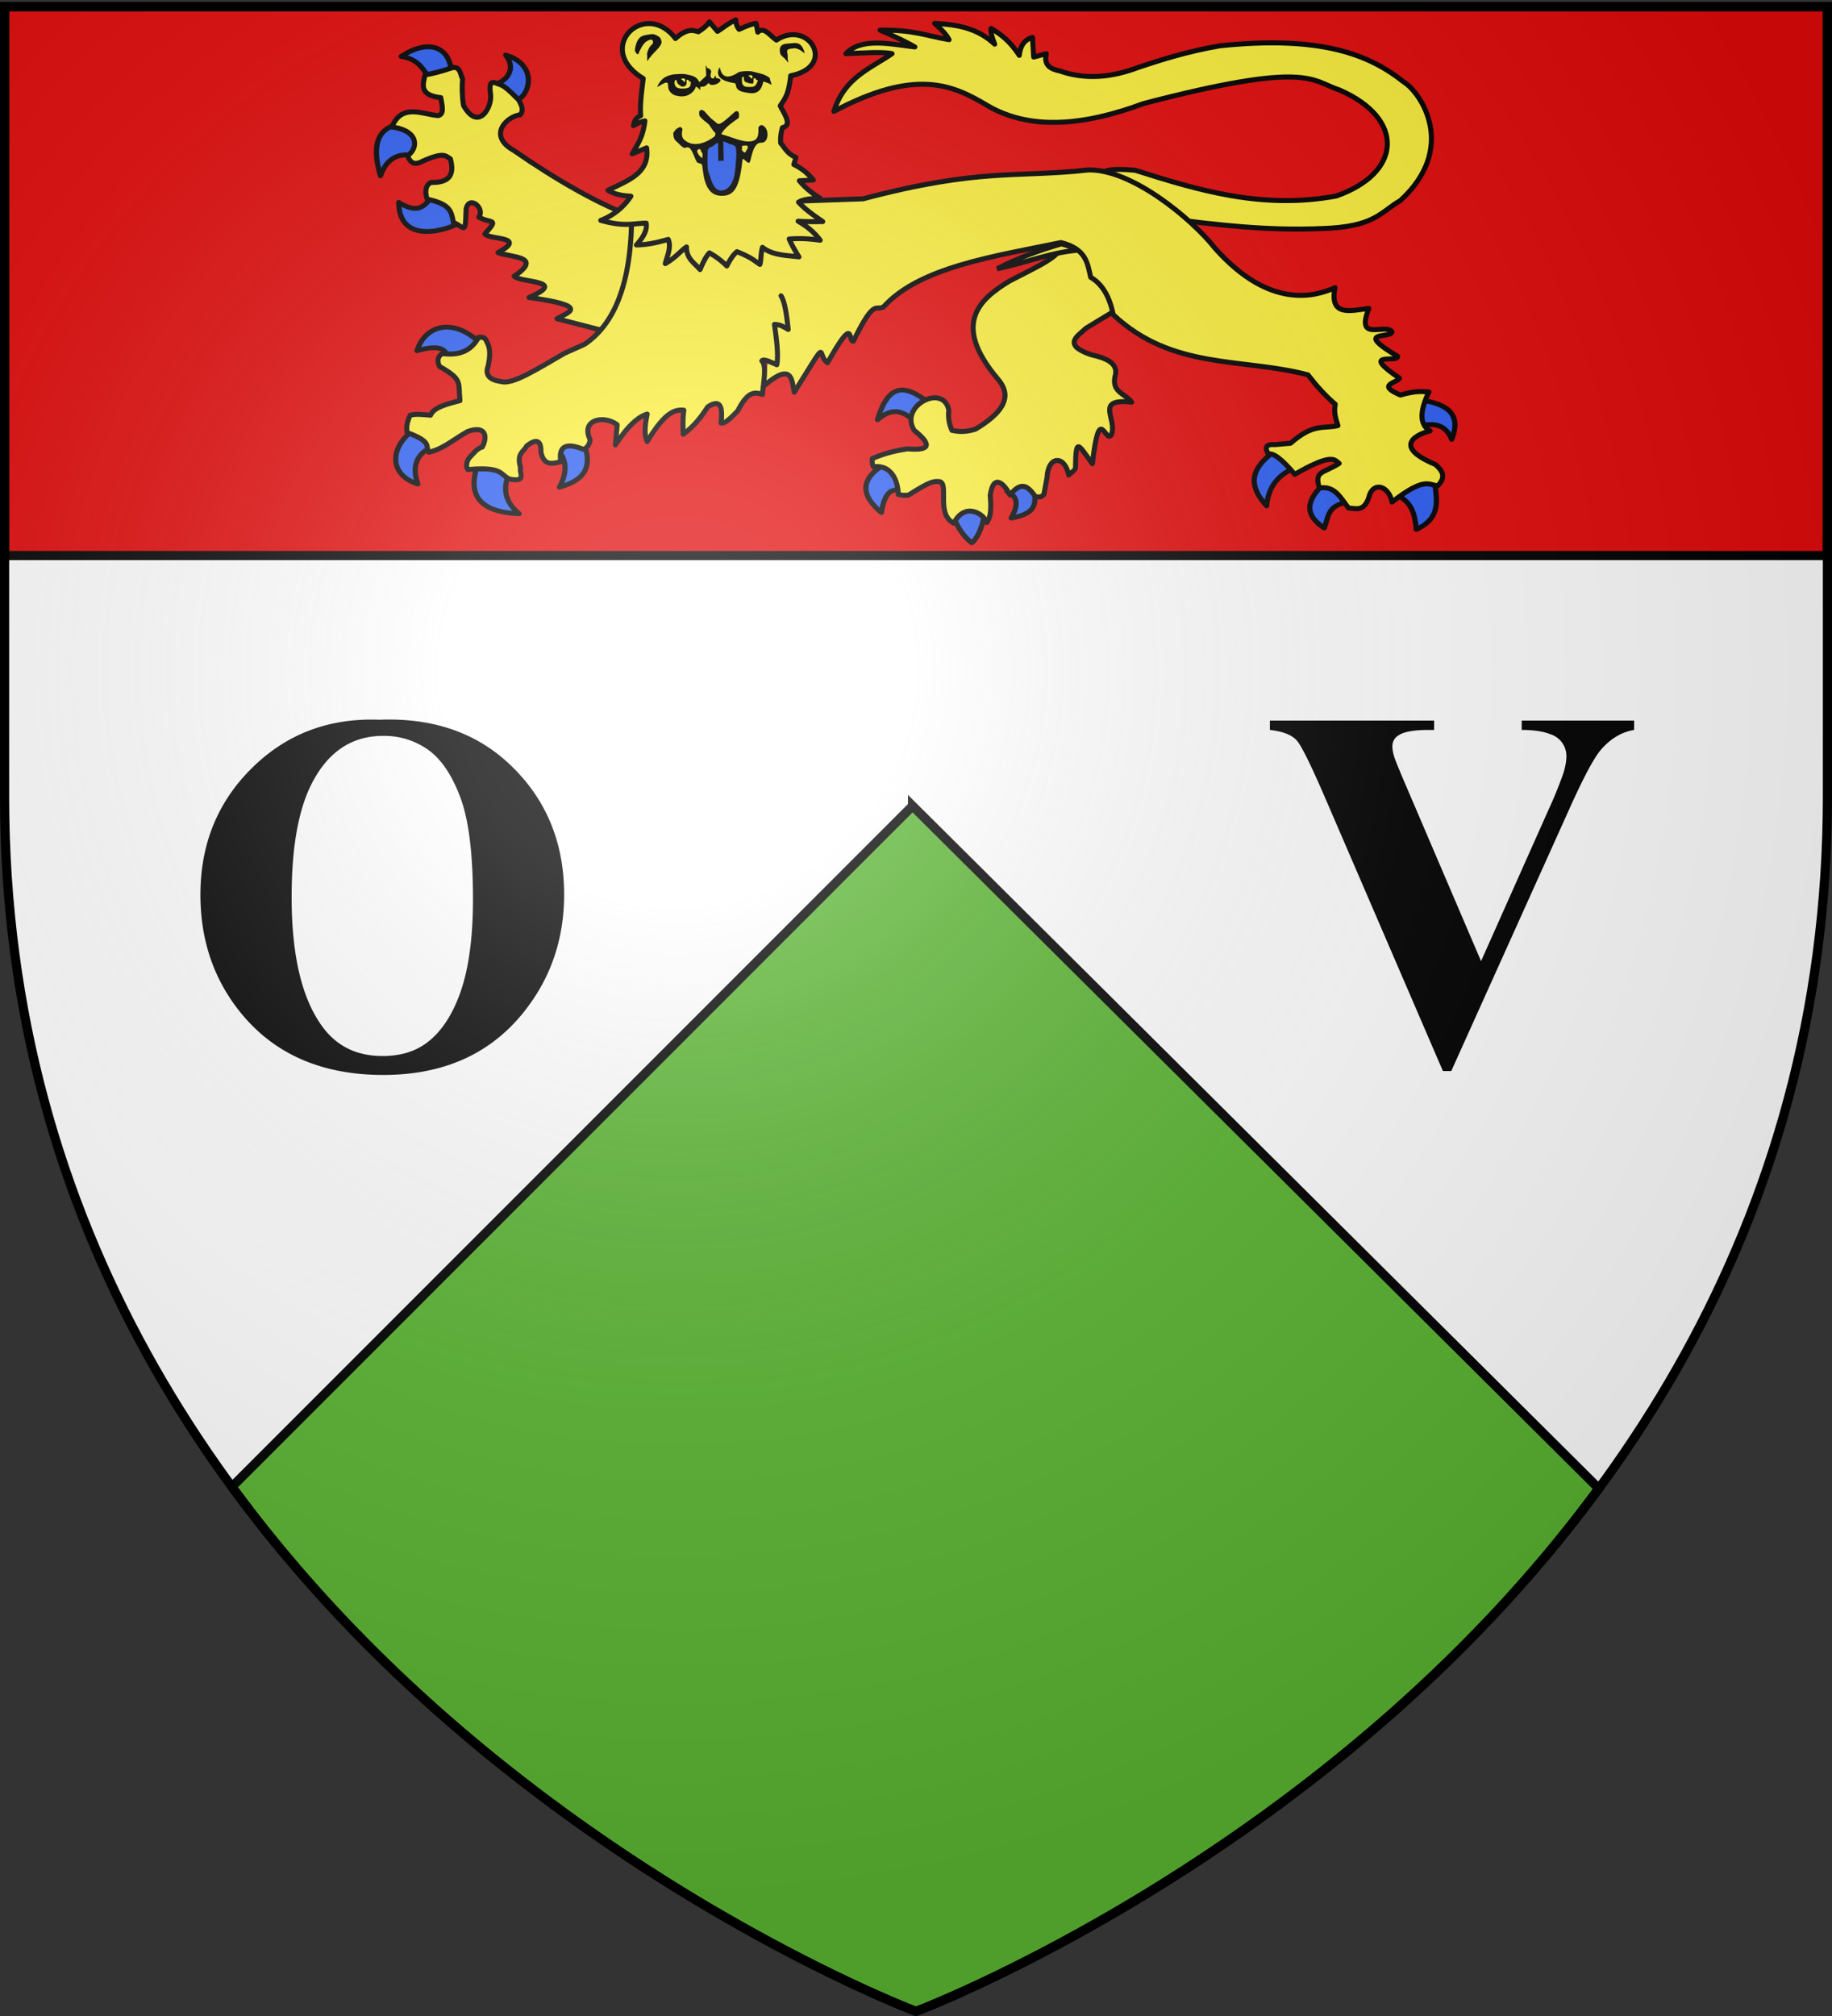 <svg xmlns="http://www.w3.org/2000/svg" xmlns:xlink="http://www.w3.org/1999/xlink" height="660" width="600" version="1.0"><rect width="100%" height="100%" fill="#333333" stroke="none"/><defs><radialGradient xlink:href="#a" id="b" gradientUnits="userSpaceOnUse" gradientTransform="matrix(1.353 0 0 1.349 -77.63 -85.747)" cx="221.445" cy="226.331" fx="221.445" fy="226.331" r="300"/><linearGradient id="a"><stop style="stop-color:white;stop-opacity:.314" offset="0"/><stop offset=".19" style="stop-color:white;stop-opacity:.251"/><stop style="stop-color:#6b6b6b;stop-opacity:.125" offset=".6"/><stop style="stop-color:black;stop-opacity:.125" offset="1"/></linearGradient></defs><g style="display:inline"><path style="fill:#fff;fill-opacity:1;fill-rule:evenodd;stroke:none;stroke-width:1px;stroke-linecap:butt;stroke-linejoin:miter;stroke-opacity:1" d="M300 658.5s298.5-112.32 298.5-397.772V2.176H1.5v258.552C1.5 546.18 300 658.5 300 658.5z"/><path style="fill:#e20909;fill-opacity:1;fill-rule:evenodd;stroke:#000;stroke-width:3;stroke-linecap:butt;stroke-linejoin:miter;stroke-opacity:1;display:inline;stroke-miterlimit:4;stroke-dasharray:none" d="M1.5 2.188v179.687h597V2.187H1.5z"/><g style="fill:#2b5df2;fill-opacity:1;stroke:#000;stroke-width:3;stroke-linecap:round;stroke-linejoin:round;stroke-miterlimit:4;stroke-dasharray:none;stroke-opacity:1"><path d="M370.348 418.672c-.757-.409 10.795-7.444 8.59-10.554-12.166-10.39-23.678-16.2-30.678 9.572 9.986-9.293 15.908-3.68 22.088.982z" style="opacity:1;color:#000;fill:#2b5df2;fill-opacity:1;fill-rule:nonzero;stroke:#000;stroke-width:3;stroke-linecap:round;stroke-linejoin:round;marker:none;marker-start:none;marker-mid:none;marker-end:none;stroke-miterlimit:4;stroke-dasharray:none;stroke-dashoffset:0;stroke-opacity:1;visibility:visible;display:inline;overflow:visible" transform="matrix(.566 0 0 .529 90.3 -83.542)"/><path d="M363.967 461.867c1.628 1.905-2.466-25.398-10.799-17.18-15.35 9.456-14.821 19.668-2.7 30.433 2.355-16.002 7.957-14.468 13.5-13.253z" style="opacity:1;color:#000;fill:#2b5df2;fill-opacity:1;fill-rule:nonzero;stroke:#000;stroke-width:3;stroke-linecap:round;stroke-linejoin:round;marker:none;marker-start:none;marker-mid:none;marker-end:none;stroke-miterlimit:4;stroke-dasharray:none;stroke-dashoffset:0;stroke-opacity:1;visibility:visible;display:inline;overflow:visible" transform="matrix(.566 0 0 .529 90.3 -83.542)"/><path d="M410.107 474.874c1.215-2.802-4.352-5.085-9.77-5.373-5.419-.288-10.69 1.42-8.882 6.6 3.876 10.775 8.42 15.311 11.29 17.762 2.197-1.594 6.432-8.372 7.362-18.989z" style="opacity:1;color:#000;fill:#2b5df2;fill-opacity:1;fill-rule:nonzero;stroke:#000;stroke-width:3;stroke-linecap:round;stroke-linejoin:round;marker:none;marker-start:none;marker-mid:none;marker-end:none;stroke-miterlimit:4;stroke-dasharray:none;stroke-dashoffset:0;stroke-opacity:1;visibility:visible;display:inline;overflow:visible" transform="matrix(.566 0 0 .529 90.3 -83.542)"/><path d="M439.313 460.149c.65-7.01-20.039-.25-15.707 2.208 4.331 2.458 7.325 5.986 1.963 16.199 17.299-3.31 13.094-11.398 13.744-18.407z" style="opacity:1;color:#000;fill:#2b5df2;fill-opacity:1;fill-rule:nonzero;stroke:#000;stroke-width:3;stroke-linecap:round;stroke-linejoin:round;marker:none;marker-start:none;marker-mid:none;marker-end:none;stroke-miterlimit:4;stroke-dasharray:none;stroke-dashoffset:0;stroke-opacity:1;visibility:visible;display:inline;overflow:visible" transform="matrix(.566 0 0 .529 90.3 -83.542)"/></g><path d="M369.401 97.09 351.2 74.43l-3.64 5.476c.122 3.874-6.216 6.557-17.09 12.18-9.557 5.892-18.935 13.86-3.742 31.91 2.697 3.199 5.915 8.676-7.28 16.522-1.476.415-4.054 1.193-7.686.378-1.133-2.649-1.217-4.71-1.011-6.609-1.729-8.952-16.424-1.41-11.326 6.609 6.466 5.173 4.499 6.65-2.225 6.042-3.398.572-6.812 1.162-11.528 3.21-.058 1.062-.068 2.078.405 2.644 7.347-.806 8.143 7.27 8.09 9.063.986.212 1.929.465 3.438.19 7.493-4.754 8.253-4.5 10.23-4.35 2.965 1.006-1.319 10.566 4.534 13.602 3.691-7.168 9.935-2.984 10.828-.216 1.502-2.042 1.412-5.358 1.104-8.848 1.084-7.75 4.858-3.455 6.472-.189 3.8-4.654 5.825-2.955 8.362.567 1.809.24 2.002-.018 2.762-.756l1.011-5.476c.326-7.347 5.882-7.357 7.09-.857.967-.976 2.225-1.53 2.24-2.542.146-9.913.79-7.593 5.532-1.154 2.292-20.253 4.119-6.57 6.172-9.42 2.251-5.058-5.801-12.062 6.674-10.762-2.004-2.817-6.972-3.211-5.259-9.064.643-3.74-3.073-5.348-7.887-6.42-10.028-3.333-4.153-6.325-1.82-8.686l8.702-5.276 5.05-5.109z" style="color:#000;fill:#fcef3c;fill-opacity:1;fill-rule:nonzero;stroke:#000;stroke-width:1.642;stroke-linecap:round;stroke-linejoin:round;marker:none;marker-start:none;marker-mid:none;marker-end:none;stroke-miterlimit:4;stroke-dasharray:none;stroke-dashoffset:0;stroke-opacity:1;visibility:visible;display:inline;overflow:visible"/><path d="M382.18 71.52c-16.452-2.115-28.108-11.193-28.108-11.193l7.666-4.221c2.534-.876 6.197-.698 10.024-.367 20.73 6.552 41.528 12.895 65.845 8.441 21.72-7.602 22.566-25.337 1.18-34.682-9.542-3.119-10-9.743-64.273 4.404-19.88 7.405-37.44 8.785-51.3.55-11.256-6.706-23.433-12.166-50.12 2.019 3.49-11.116 11.894-13.971 19.065-18.901-3.008-.692-9.389-.238-15.135 0 5.053-5.28 14.016-3.254 22.604-2.202-2.406-1.37-5.367-2.926-11.4-5.505 11.128-.145 15.44 1.957 22.603 3.12-.64-1.165-1.5-2.474-4.717-5.322 7.682.38 14.125 1.64 19.655 6.79-.857-2.147-1.368-3.969-1.18-5.139 3.185 1.863 6.315 4.276 9.239 8.808.35-3.357 1.877-5.205 4.324-5.872.13 1.854.262 4.083.393 6.423 1.887-.526 3.009-.814 4.128-1.101-.92 4.01 1.562 5.057 4.52 5.689 8.177 2.843 16.655 2.169 25.355-1.101 8.174-2.76 16.68-5.365 26.928-7.157 33.06-3.461 48.926 2.825 60.145 11.744 5.971 3.659 17.762 21.773-.983 38.903-6.723 3.92-8.4 8.65-25.748 9.176-17.737.765-34.26-1.189-50.71-3.304z" style="color:#000;fill:#fcef3c;fill-opacity:1;fill-rule:nonzero;stroke:#000;stroke-width:1.642;stroke-linecap:round;stroke-linejoin:round;marker:none;marker-start:none;marker-mid:none;marker-end:none;stroke-miterlimit:4;stroke-dasharray:none;stroke-dashoffset:0;stroke-opacity:1;visibility:visible;display:inline;overflow:visible"/><g style="fill:#2b5df2;fill-opacity:1;stroke:#000;stroke-width:3;stroke-linecap:round;stroke-linejoin:round;stroke-miterlimit:4;stroke-dasharray:none;stroke-opacity:1"><path style="opacity:1;color:#000;fill:#2b5df2;fill-opacity:1;fill-rule:nonzero;stroke:#000;stroke-width:3;stroke-linecap:round;stroke-linejoin:round;marker:none;marker-start:none;marker-mid:none;marker-end:none;stroke-miterlimit:4;stroke-dasharray:none;stroke-dashoffset:0;stroke-opacity:1;visibility:visible;display:inline;overflow:visible" d="M101.78 203.343c1.028 2.82-1.806 3.334-11.218 5.244-4.701-5.94-6.659-13.958-17.946-15.708 15.229-10.814 28.246-6.806 29.164 10.464z" transform="matrix(.566 0 0 .529 90.3 -83.542)"/><path style="opacity:1;color:#000;fill:#2b5df2;fill-opacity:1;fill-rule:nonzero;stroke:#000;stroke-width:3;stroke-linecap:round;stroke-linejoin:round;marker:none;marker-start:none;marker-mid:none;marker-end:none;stroke-miterlimit:4;stroke-dasharray:none;stroke-dashoffset:0;stroke-opacity:1;visibility:visible;display:inline;overflow:visible" d="M137.93 220.613c.034 6.186-11.615-7.015-12.145-10.284 7.637-1.403 13.801-9.663 7.303-18.322 19.426 6.085 13.916 26.579 4.842 28.606z" transform="matrix(.566 0 0 .529 90.3 -83.542)"/><path style="opacity:1;color:#000;fill:#2b5df2;fill-opacity:1;fill-rule:nonzero;stroke:#000;stroke-width:3;stroke-linecap:round;stroke-linejoin:round;marker:none;marker-start:none;marker-mid:none;marker-end:none;stroke-miterlimit:4;stroke-dasharray:none;stroke-dashoffset:0;stroke-opacity:1;visibility:visible;display:inline;overflow:visible" d="M80.254 254.236c8.912 1.745 4.797-21.628-7.853-19.634-12.65 1.993-17.447 11.84-11.78 32.15 3.685-11.319 10.722-14.261 19.633-12.516z" transform="matrix(.566 0 0 .529 90.3 -83.542)"/><path style="opacity:1;color:#000;fill:#2b5df2;fill-opacity:1;fill-rule:nonzero;stroke:#000;stroke-width:3;stroke-linecap:round;stroke-linejoin:round;marker:none;marker-start:none;marker-mid:none;marker-end:none;stroke-miterlimit:4;stroke-dasharray:none;stroke-dashoffset:0;stroke-opacity:1;visibility:visible;display:inline;overflow:visible" d="M106.76 295.468c-.456-12.487-15.083-24.72-15.952-16.199-4.11 4.876-7.407 12.09-19.634 3.927.203 26.901 29.11 16.958 35.586 12.272z" transform="matrix(.566 0 0 .529 90.3 -83.542)"/></g><path style="color:#000;fill:#fcef3c;fill-opacity:1;fill-rule:nonzero;stroke:#000;stroke-width:1.642;stroke-linecap:round;stroke-linejoin:round;marker:none;marker-start:none;marker-mid:none;marker-end:none;stroke-miterlimit:4;stroke-dasharray:none;stroke-dashoffset:0;stroke-opacity:1;visibility:visible;display:inline;overflow:visible" d="m204.28 108.343 9.438-30.843-5.863-6.275c-11.967-4.523-25.216-12.036-39.47-21.897-8.987-4.995-2.298-11.286 2.001-11.75 1.216-1.487.49-3.098-.572-4.94-2.916-2.94-4.614-4.49-6.006-4.94-1.746-.52-3.953-2.372-3.146 3.204.622 3.944-3.903 12.431-8.867 3.605-.475-3.025-.515-6.31-.286-8.678-.823-1.458-.606-3.886-3.146-3.739-4.043 1.358-7.017 2.113-9.153 2.403-.835 3.536-1.731 6.675 5.148 7.477.41 2.516 1.285 5.403-.858 5.875-5.18-.368-11.87-4.186-15.159 3.739 9.31 1.228 8.466 7.247 5.149 9.346.858 2.581 2.478 3.204 4.862 1.87 7.245-3.21 7.547-1.692 9.153-.802 1.184 4.478.48 7.865-6.293 7.744-1.609.553-2.269 2.844-1.287 5.474 7.775 1.655 7.854 4.067 8.58 7.61 3.737 1.577 3.926 4.437 4.148-4.405.968-4.671 6.356-.251 4.147 2.67 4.219 2.3 6.762.154 2.002 5.474 1.372 2.032 14.24.715 4.29 6.142 4.432 1.648 14.945 1.166 5.292 7.744 2.192 2.184 17.973 1.267 4.862 6.943 20.409 2.806 12.887 4.82 9.153 6.943l13.443 3.472 8.438.534z"/><g style="fill:#2b5df2;fill-opacity:1;stroke:#000;stroke-width:3;stroke-linecap:round;stroke-linejoin:round;stroke-miterlimit:4;stroke-dasharray:none;stroke-opacity:1"><path style="opacity:1;color:#000;fill:#2b5df2;fill-opacity:1;fill-rule:nonzero;stroke:#000;stroke-width:3;stroke-linecap:round;stroke-linejoin:round;marker:none;marker-start:none;marker-mid:none;marker-end:none;stroke-miterlimit:4;stroke-dasharray:none;stroke-dashoffset:0;stroke-opacity:1;visibility:visible;display:inline;overflow:visible" d="M80.5 423.58c-14.068 9.796-15.988 27.923 1.718 33.869-3.657-11.417-.431-18.85 8.344-23.07" transform="matrix(.566 0 0 .529 90.3 -83.542)"/><path style="opacity:1;color:#000;fill:#2b5df2;fill-opacity:1;fill-rule:nonzero;stroke:#000;stroke-width:3;stroke-linecap:round;stroke-linejoin:round;marker:none;marker-start:none;marker-mid:none;marker-end:none;stroke-miterlimit:4;stroke-dasharray:none;stroke-dashoffset:0;stroke-opacity:1;visibility:visible;display:inline;overflow:visible" d="M117.314 444.196c-7.071 19.962.527 30.677 23.56 31.66-8.945-7.875-9.518-16.588-5.399-25.77" transform="matrix(.566 0 0 .529 90.3 -83.542)"/><path style="opacity:1;color:#000;fill:#2b5df2;fill-opacity:1;fill-rule:nonzero;stroke:#000;stroke-width:3;stroke-linecap:round;stroke-linejoin:round;marker:none;marker-start:none;marker-mid:none;marker-end:none;stroke-miterlimit:4;stroke-dasharray:none;stroke-dashoffset:0;stroke-opacity:1;visibility:visible;display:inline;overflow:visible" d="M178.425 432.415c5.78 17.186-2.499 23.436-14.235 26.997 5.028-9.914 3.79-17.32-.982-23.315" transform="matrix(.566 0 0 .529 90.3 -83.542)"/><path style="opacity:1;color:#000;fill:#2b5df2;fill-opacity:1;fill-rule:nonzero;stroke:#000;stroke-width:3;stroke-linecap:round;stroke-linejoin:round;marker:none;marker-start:none;marker-mid:none;marker-end:none;stroke-miterlimit:4;stroke-dasharray:none;stroke-dashoffset:0;stroke-opacity:1;visibility:visible;display:inline;overflow:visible" d="M118.54 370.568c-14.28-15.274-31.367-13.028-36.813 4.418 13.159-3.965 16.864-.964 17.67 4.172" transform="matrix(.566 0 0 .529 90.3 -83.542)"/></g><g style="fill:#2b5df2;fill-opacity:1;stroke:#000;stroke-width:3;stroke-linecap:round;stroke-linejoin:round;stroke-miterlimit:4;stroke-dasharray:none;stroke-opacity:1"><path style="opacity:1;color:#000;fill:#2b5df2;fill-opacity:1;fill-rule:nonzero;stroke:#000;stroke-width:3;stroke-linecap:round;stroke-linejoin:round;marker:none;marker-start:none;marker-mid:none;marker-end:none;stroke-miterlimit:4;stroke-dasharray:none;stroke-dashoffset:0;stroke-opacity:1;visibility:visible;display:inline;overflow:visible" d="M578.764 436.46c-11.201 8.898-18.864 18.779-5.38 34.535.878-11.713 6.702-19.467 16.834-23.776" transform="matrix(.566 0 0 .529 90.3 -83.542)"/><path style="opacity:1;color:#000;fill:#2b5df2;fill-opacity:1;fill-rule:nonzero;stroke:#000;stroke-width:3;stroke-linecap:round;stroke-linejoin:round;marker:none;marker-start:none;marker-mid:none;marker-end:none;stroke-miterlimit:4;stroke-dasharray:none;stroke-dashoffset:0;stroke-opacity:1;visibility:visible;display:inline;overflow:visible" d="M606.705 457.285c-10.152 9.774-12.028 19.031 0 27.42 2.586-6.536 1.416-14.806 15.272-16.14" transform="matrix(.566 0 0 .529 90.3 -83.542)"/><path style="opacity:1;color:#000;fill:#2b5df2;fill-opacity:1;fill-rule:nonzero;stroke:#000;stroke-width:3;stroke-linecap:round;stroke-linejoin:round;marker:none;marker-start:none;marker-mid:none;marker-end:none;stroke-miterlimit:4;stroke-dasharray:none;stroke-dashoffset:0;stroke-opacity:1;visibility:visible;display:inline;overflow:visible" d="M647.66 463.88c9.868 4.062 11.573 12.615 12.322 21.692 15.657-7.732 11.18-19.818 10.587-31.064" transform="matrix(.566 0 0 .529 90.3 -83.542)"/><path style="opacity:1;color:#000;fill:#2b5df2;fill-opacity:1;fill-rule:nonzero;stroke:#000;stroke-width:3;stroke-linecap:round;stroke-linejoin:round;marker:none;marker-start:none;marker-mid:none;marker-end:none;stroke-miterlimit:4;stroke-dasharray:none;stroke-dashoffset:0;stroke-opacity:1;visibility:visible;display:inline;overflow:visible" d="M661.891 421.708c8.446-2.408 15.201-.974 18.57 8.157 6.175-16.49-3.586-22.24-18.57-24.47" transform="matrix(.566 0 0 .529 90.3 -83.542)"/></g><path style="color:#000;fill:#fcef3c;fill-opacity:1;fill-rule:nonzero;stroke:#000;stroke-width:1.642;stroke-linecap:round;stroke-linejoin:round;marker:none;marker-start:none;marker-mid:none;marker-end:none;stroke-miterlimit:4;stroke-dashoffset:0;stroke-opacity:1;visibility:visible;display:inline;overflow:visible" d="M250.001 126.51c9.744-8.498 9.293-1.715 10.12 1.897 12.027-19.107 6.98-12.424 10.909-9.634 9.206-16.403 6.547-6.717 8.451-7.065 7.116-14.613 7.352-9.618 9.926-11.285 11.673-12.846 35.558-16.411 58.081-21.012 8.403 2.131 8.655 6.887 9.73 11.378 3.807 2.176 6.183 6.357 7.37 12.203 19.321 18.24 42.368 14.07 63.78 19.726 2.631 3.43 5.53 6.693 8.944 9.634-.514 2.476.106 4.74.884 6.974-4.784 1.165-7.902-.91-15.527 5.78l-5.11.459c-3.327-.249-3.26 1.18-2.162 3.12 1.749-.576 4.805 2.05 8.648 6.606 12.397-7.144 13.01-4.736 14.545-3.579-5.414 3.402-8.18 2.353-6.487 8.075 5.023-.93 7.004 3.253 9.533 6.514 2.395.174 4.94 1.282 6.585-3.211 1.343-5.858 6.751-4.002 7.665 1.284 10.55-8.188 11.848-5.723 14.938-5.321 2.988-2.926 1.499-5.015-.688-6.974-15.445-6.455-4.575-10.37-1.769-11.01-3.488-1.995-3.456-6.355-.393-12.754-2.26-.092-3.832-.53-9.336 1.01-7.976-3.384-1.247-3.877-.295-5.506-13.354-9.085-.547-4.85-.59-7.156-14.891-8.83-1.953-5.654-1.867-8.074-2.314-2.886-12.02 3.628-7.567-7.616-5.939.701-12.975 2.856-11.105-6.79-5.941 2.673-21.058 7.61-39.31-12.937-7.568-9.634-27.43-26.06-41.571-25.599-23.494 2.61-35.11-.751-73.707 9.45L221.5 67.209l-14.643 1.193c.317 25.372-6.257 38.078-15.264 44.218-.445.303-6.296 2.8-6.756 3.064-8.978 5.163-16.925 10.305-20.632 9.238-4.214-.548-5.348-2.39-4.324-5.139.49-2.416.803-4.798 0-6.973-.697-1.041-.519-2.695-3.145-2.385-2.51 4.691-6.666 6.004-11.793 5.321-1.278.524-2.086 2.26-.983 4.22 7.644 4.367 6.06 5.121 6.683 11.195-4.323 1.11-8.635 2.226-9.631 4.77-2.376-.207-4.812-.498-6.683 0-.935 2.01-1.356 3.924-.983 5.69 8.378 3.077 5.865 4.46 7.076 6.422 4.718-.978 8.53-4.491 12.776-6.79 6.647-2.323 6.221 2.61 4.717 5.139-1.507.251-3.014 2.204-4.52 3.853-.91 1.95-.57 2.733-.197 3.487 11.911-1.05 10.382 1.734 13.759 3.12 5.734 1.096 2.974-2.134 3.538-3.67-1.402-4.882 1.008-5.138 1.965-7.157 1.787-1.394 4.865-3.32 4.717 2.018.958 4.574 3.742 3.788 6.486 3.12-.86-5.387 2.047-6.229 7.47-4.037 1.059-.513 1.885-1.389 2.161-3.12-3.27-6.758 4.596-8.209 8.845-4.955l-.59 6.607c4.185-6.49 7.803-9.386 10.418-10.093-.853 3.908-.98 7.04 0 8.992 5.976-9.894 9.105-10.485 11.99-10.277-.453 3.534-.232 5.495-.197 7.891 3.842-2.843 6.02-5.908 8.059-8.992 4.381-2.85 4.883.403 4.324 5.322 1.18.222 2.801-1.178 5.503-4.037 3.098-6.118 5.286-6.28 8.059-5.322.28-3.752 1.544-9.34-.197-11.01.69-.81 2.992.485 4.914 1.284.588-3.451-.094-8.326-.786-13.212 2.07.025 3.193.933 4.52 1.652-.518-4.589-1.07-9.06-2.358-11.01"/><path d="M206.63 64.24c-2.305 3.442-5.47 6.183-9.869 7.914 7.76 2.172 10.462.971 14.872.909.402 2.683-1.276 4.935-3.197 7.136 4.364-.107 7.323-1.001 10.424-1.816 1.036 2.638-.307 5.277-.973 7.915 3.261-1.824 5.21-4.326 6.949-5.45-.075 3.738 2.579 5.246 4.447 7.396.924-2.174 1.876-4.24 3.058-5.45a25.458 25.458 0 0 1 5.698 4.283c1.007-1.95 2.07-3.693 3.336-4.672 4.893 1.972 5.564 2.874 7.505 4.152.42-1.248.19-3.12.834-5.58 3.24 2.602 7.718 2.602 11.952 3.115-1.18-1.838-2.276-3.757-3.196-5.839 4.23-.345 7.196.017 10.145.39-1.525-1.985-3.372-4.003-7.227-6.23 3.042.21 5.526.158 8.061.13-2.716-1.907-5.458-3.741-7.922-6.358 1.834-1.09 4.495-1.152 7.089-1.297-3.001-1.767-5.116-3.699-6.81-5.71l4.586-.259c-1.634-1.873-3.465-3.671-6.393-5.06l.694-2.336c-2.85-1.189-3.6-3.032-5.003-4.671-.145-2.15.186-3.633.556-5.061 3.292-.82.74-4.225-.695-7.137 1.373-2.237 2.73-3.366 3.41-9.87 15.264-2.963 6-18.631-4.66-11.67-2.04-1.283-4.078-4.612-6.116-2.595l-.556-2.854c-1.27.104-3.244.866-5.56 1.946-.867-1.038-1.015-2.076-1.111-3.114-2.81 1.363-4.146 2.638-5.976 3.763l-2.641-3.114c-.594.837-1.226 1.689-3.614 3.244-1.902-.543-3.81-1.074-7.505 2.205-9.985-13.085-26.939 3.206-10.562 13.106-.457 4.066-1.12 8.132-.834 12.197-1.821.76-2.072 2.008-2.363 3.244 1.25-.699 2.502-1.34 3.753-1.557-.648 5.496-2.527 7.829-4.17 10.77l4.726-1.946c1.19 8.33-6.29 10.722-12.648 13.884 2.192 1.372 4.794 1.787 7.505 1.946z" style="color:#000;fill:#fcef3c;fill-opacity:1;fill-rule:nonzero;stroke:#000;stroke-width:1.642;stroke-linecap:round;stroke-linejoin:round;marker:none;marker-start:none;marker-mid:none;marker-end:none;stroke-miterlimit:4;stroke-dasharray:none;stroke-dashoffset:0;stroke-opacity:1;visibility:visible;display:inline;overflow:visible"/><g style="fill:#000;fill-opacity:1"><path style="opacity:1;color:#000;fill:#000;fill-opacity:1;fill-rule:nonzero;stroke:none;stroke-width:3;stroke-linecap:round;stroke-linejoin:round;marker:none;stroke-miterlimit:4;stroke-dasharray:none;stroke-dashoffset:0;stroke-opacity:1;visibility:visible;display:inline;overflow:visible" d="M230.423 203.924c-4.347.768-7.357 2.324-9.613 7.481-.676 1.546 5.35-4.088 6.048-1.845.28.901-.007 3.333 1.16 4.918 1.323 1.794 2.572 2.553 5.266 2.971 5.833.905 9.09-3.084 9.89-5.946.994.38 2.089 1.886 2.512 2.084.201.093-.601-2.158.596-1.991 3.017.42 3.984-2.962 4.363-2.134.978 2.14 5.876.622 6.735-1.614.308-.801-.952-1.476-2.335-1.642-.738-.089-.283-1.455-.586-1.47-.808-.04-.114 2.513-2.152 1.55-1.097-.519-.552-2.985-.549-3.126.48-.693.212-2.545-1.618-2.949-1.27-.28-.605-2.101-1.208-1.585-.282.241.384 6.029.058 6.335-1.725 1.615-3.815 3.995-3.931 3.71-1.35-3.313-3.653-3.942-8.115-4.867-1.366-.282-5.03-.013-6.521.12zM267.973 202.574c-11.279 8-10.502-4.405-11.27-2.765-3.755 8.025 7.297 9.22 8.932 9.628.916.229.3 1.86 1.468 3.446 1.322 1.793 3.99 2.143 6.676 2.603 6.373 1.09 7.765-4.029 8.357-7.05 1.086.055 4.247 1.547 4.598 1.899.585.586-.879-3.34-.862-4.169-3.05-2.467-4.97-2.512-9.844-3.957-1.337-.396-6.01-.443-8.055.365z" transform="matrix(.566 0 0 .529 90.3 -83.542)"/></g><g style="fill:#fcef3c;fill-opacity:1"><path style="opacity:1;color:#000;fill:#fcef3c;fill-opacity:1;fill-rule:nonzero;stroke:none;stroke-width:3;stroke-linecap:round;stroke-linejoin:round;marker:none;stroke-miterlimit:4;stroke-dasharray:none;stroke-dashoffset:0;stroke-opacity:1;visibility:visible;display:inline;overflow:visible" d="M231.12 207.6c-.426.212-.451 1.995-.292 2.443.604 1.794.21 1.097 1.273 1.975 1.063.879 3.922.784 5.127.603 2.411-.361 2.944-1.221 2.96-3.965.01-.539-.883.071-.978-.46-.067-.375-.543-1.203-1.263-.874-.49.224-.023 2.052-.33 2.776-.608 1.43-1.758 1.352-2.453 1.456-.347.053-1.696-1.125-2.2-1.541-1.5-1.744-.448-3.107-1.845-2.412zM270.02 205.637c-.39.272-.267 3.284-.108 3.731.604 1.794.096.598.966 1.669.585.719 3.08.915 5.128.602 1.228-.187 2.33-1.41 2.959-3.964.01-.54-.883.07-.978-.46-.067-.375-.543-1.204-1.263-.875-.49.224-.075 2.032-.33 2.776-.428 1.251-1.12.163-1.962.414-.336.1-1.325-.443-1.955-.622-2.884-.818-.576-4.586-2.458-3.27z" transform="matrix(.566 0 0 .529 90.3 -83.542)"/><path style="opacity:1;color:#000;fill:#fcef3c;fill-opacity:1;fill-rule:nonzero;stroke:none;stroke-width:1;stroke-linecap:round;stroke-linejoin:round;marker:none;stroke-miterlimit:4;stroke-dasharray:none;stroke-dashoffset:0;stroke-opacity:1;visibility:visible;display:inline;overflow:visible" d="M234.675 206.733c-.045.175-.006.376.137.486.82.237 1.09.711 1.282 1.344l.635-.04c.818-2.125-.736-2.361-2.054-1.79zM273.635 204.694c-.045.175-.005.376.138.486.82.237 1.09.71 1.281 1.343l.635-.04c.818-2.124-.735-2.36-2.054-1.79z" transform="matrix(.566 0 0 .529 90.3 -83.542)"/></g><g style="fill:#000;fill-opacity:1"><path style="opacity:1;color:#000;fill:#000;fill-opacity:1;fill-rule:nonzero;stroke:none;stroke-width:3;stroke-linecap:round;stroke-linejoin:round;marker:none;stroke-miterlimit:4;stroke-dasharray:none;stroke-dashoffset:0;stroke-opacity:1;visibility:visible;display:inline;overflow:visible" d="M218.406 179.063c-1.084-.044-2.017.154-3.279.357-2.97.477-6.134 1.086-7.225 8.903-.449.699.81 3.313 1.619 3.121.71-.169.534-.97.894-1.705 1.21-2.478 1.97-3.93 2.88-5.031 1.15-1.392 2.865-2.16 3.857-2.297.963-.134 1.82 1.996.545 3.044-1.335 1.097-2.474 3.607-2.861 5.777.368.665-.134 5.03.235 4.441 3.382-5.382 5.875-6.709 7.525-9.651 1.156-2.06.613-2.76 0-4.414-.352-.948-3.105-2.502-4.19-2.546zM298.586 184.697c2.474-.3 5.877-.861 7.532 6.203-2.15-1.323-1.95-2.13-5.454-3.125-1.965.243-4.56.102-4.709 1.668-.09.957.153 1.394.346 3.2-.37.665.53 4.52.132 3.95-3.312-4.749-4.4-3.566-4.703-6.767-.512-5.437 3.864-4.768 6.856-5.13z" transform="matrix(.566 0 0 .529 90.3 -83.542)"/></g><path style="color:#000;fill:#000;fill-opacity:1;fill-rule:nonzero;stroke:none;stroke-width:3;stroke-linecap:round;stroke-linejoin:round;marker:none;stroke-miterlimit:4;stroke-dasharray:none;stroke-dashoffset:0;stroke-opacity:1;visibility:visible;display:inline;overflow:visible" d="M229.714 35.995a.848.848 0 0 0-.652.44c-.124.239-.063 1.346.082 1.576 1.403 1.703 2.586 2.097 3.243 3.056.646.946 2.02 3.146 3.017 3.161.186.003.548 1.11.553.937.062-1.886 1.903-3.76 5.82-6.417.38-.257.335-1.952-.047-2.208-.38-.255-.846-.12-1.185.182-2.264 2.025-3.854 3.473-4.831 3.8-.676.226-1.054-.336-1.89-.986-1.155-.896-1.432-1.259-2.898-2.853-.168-.294-.858-.734-1.212-.688z"/><path style="color:#000;fill:#000;fill-opacity:1;fill-rule:nonzero;stroke:none;stroke-width:3;stroke-linecap:round;stroke-linejoin:round;marker:none;stroke-miterlimit:4;stroke-dasharray:none;stroke-dashoffset:0;stroke-opacity:1;visibility:visible;display:inline;overflow:visible" d="M249.452 40.933c-.462.036-1.104.503-1.073.935.1 1.842-.14 2.988-.685 3.578-.545.59-1.344.86-2.53.875-2.373.03-5.324-1.384-8.72-2.324-2.424-.833-2.031-.374-2.32.6-4.033 3.033-6.888 2.763-8.293 2.222-.685-.264-1.63-.812-2.074-1.434-.514-.72-.53-1.827-.236-3.045.065-.294-.606-.868-.896-.737-1.462.66-1.496 1.025-2.112 1.931.016 2.018.658 2.475 1.271 2.969.84.676 1.184 1.438 2.329 1.924.264.112 1.218-.713 2.024.354.926 1.223 1.442 3.208 2.105 4.3.122.2 1.57.607 1.61.692.575 1.214.067 10.636 6.742 10.315 4.422.053 5.745-4.056 6.58-11.716.14-1.272 1.947 1.955 2.45.582.52-1.424 1.087-6.42 3.755-6.238 2.524.172 2.767-5.044.073-5.783z"/><path d="M239.256 47.184c-.62.043-2.248-1.26-2.386-.695l.174 6.126-1.793.071-.064-5.733c-.151-.716-1.417.959-2.184 1.1-.767.142-1.37 1-1.22 1.716-.082 1.903-.162 4.568.168 6.325l.632 1.787c.24.667 1.146 4.44 3.478 4.492 1.785.04 3.524-1.271 4.37-4.583.408-1.596.604-5.03.694-6.31.11-.413.034-3.185-.26-3.51-.295-.323-1.05-.593-1.609-.786z" style="color:#000;fill:#2b5df2;fill-opacity:1;fill-rule:nonzero;stroke:none;stroke-width:5;stroke-linecap:round;stroke-linejoin:round;marker:none;stroke-miterlimit:4;stroke-dasharray:none;stroke-dashoffset:0;stroke-opacity:1;visibility:visible;display:inline;overflow:visible"/><path d="M228.312 49.656c.479.992.704 1.471 1.644 2.034.326.036-.05-.722.126-.982.175-.26-.383-1.045-.56-1.303l-.07-.426c-.7-.374-1.022-.02-1.14.677zM243.01 47.861l.03.757a.752.752 0 0 0 .143.811c.205.224.597.55.905.484l.775-1.378a.751.751 0 0 0-.13-.756c-.18-.215-.534-.134-.825-.106-.434.041-.657-.037-.899.188z" style="color:#000;fill:#fcef3c;fill-opacity:1;fill-rule:nonzero;stroke:none;stroke-width:3;stroke-linecap:round;stroke-linejoin:round;marker:none;stroke-miterlimit:4;stroke-dasharray:none;stroke-dashoffset:0;stroke-opacity:1;visibility:visible;display:inline;overflow:visible"/><path d="M352.454 81.95c-1.866-1.377-.88-.876-4.792-2.127-6.31 1.813-14.307 4.576-21.102 8.2 12.134-2.8 17.157-5.166 25.894-6.072z" style="fill:#fcef3c;fill-rule:evenodd;stroke:#000;stroke-width:1.642;stroke-linecap:butt;stroke-linejoin:miter;stroke-opacity:1"/><path style="fill:#5ab532;fill-opacity:1;fill-rule:evenodd;stroke:#000;stroke-width:3;stroke-linecap:butt;stroke-linejoin:miter;stroke-opacity:1;display:inline;stroke-miterlimit:4;stroke-dasharray:none" d="M298.875 263.844 75.969 486.75C164.38 607.444 300 658.5 300 658.5s135.205-50.896 223.625-171.188l-224.75-223.468z"/><path transform="translate(-11705.284 -3323.854) scale(14.117)" style="font-size:12px;font-style:normal;font-variant:normal;font-weight:700;font-stretch:normal;text-align:start;line-height:125%;writing-mode:lr-tb;text-anchor:start;font-family:Times New Roman" d="M837.979 252.141c1.265-.047 2.293.322 3.084 1.108.791.785 1.187 1.767 1.187 2.947 0 1.008-.295 1.894-.885 2.66-.781 1.016-1.885 1.523-3.31 1.523-1.43 0-2.535-.484-3.317-1.453-.617-.765-.926-1.674-.926-2.724 0-1.18.402-2.163 1.205-2.95.802-.788 1.79-1.158 2.962-1.11zm.07.375c-.727 0-1.28.371-1.658 1.113-.309.61-.463 1.485-.463 2.625 0 1.356.238 2.358.715 3.006.332.453.796.68 1.394.68.402 0 .738-.098 1.008-.293.344-.25.611-.65.803-1.198.191-.55.287-1.265.287-2.148 0-1.05-.098-1.837-.293-2.358-.196-.522-.445-.89-.747-1.105a1.762 1.762 0 0 0-1.046-.322z"/><path transform="translate(-11349.728 -3325.136) scale(14.117)" style="font-size:12px;font-style:normal;font-variant:normal;font-weight:700;font-stretch:normal;text-align:start;line-height:125%;writing-mode:lr-tb;text-anchor:start;font-family:Times New Roman" d="M841.887 252.252v.217c-.29.047-.547.201-.774.463-.164.195-.408.654-.732 1.377l-2.736 6.07h-.194l-2.724-6.316c-.329-.762-.548-1.209-.66-1.342-.111-.133-.32-.217-.63-.252v-.217h3.81v.217h-.13c-.344 0-.578.043-.703.13a.288.288 0 0 0-.135.257c0 .07.016.153.047.249s.137.352.317.77l1.693 3.956 1.57-3.522a9.27 9.27 0 0 0 .346-.855c.043-.145.064-.268.064-.37a.53.53 0 0 0-.369-.515c-.168-.067-.39-.1-.668-.1v-.217h2.608z"/></g><path d="M300 658.5s298.5-112.32 298.5-397.772V2.176H1.5v258.552C1.5 546.18 300 658.5 300 658.5z" style="opacity:1;fill:url(#b);fill-opacity:1;fill-rule:evenodd;stroke:none;stroke-width:1px;stroke-linecap:butt;stroke-linejoin:miter;stroke-opacity:1"/><path d="M300 658.5S1.5 546.18 1.5 260.728V2.176h597v258.552C598.5 546.18 300 658.5 300 658.5z" style="opacity:1;fill:none;fill-opacity:1;fill-rule:evenodd;stroke:#000;stroke-width:3;stroke-linecap:butt;stroke-linejoin:miter;stroke-miterlimit:4;stroke-dasharray:none;stroke-opacity:1"/></svg>